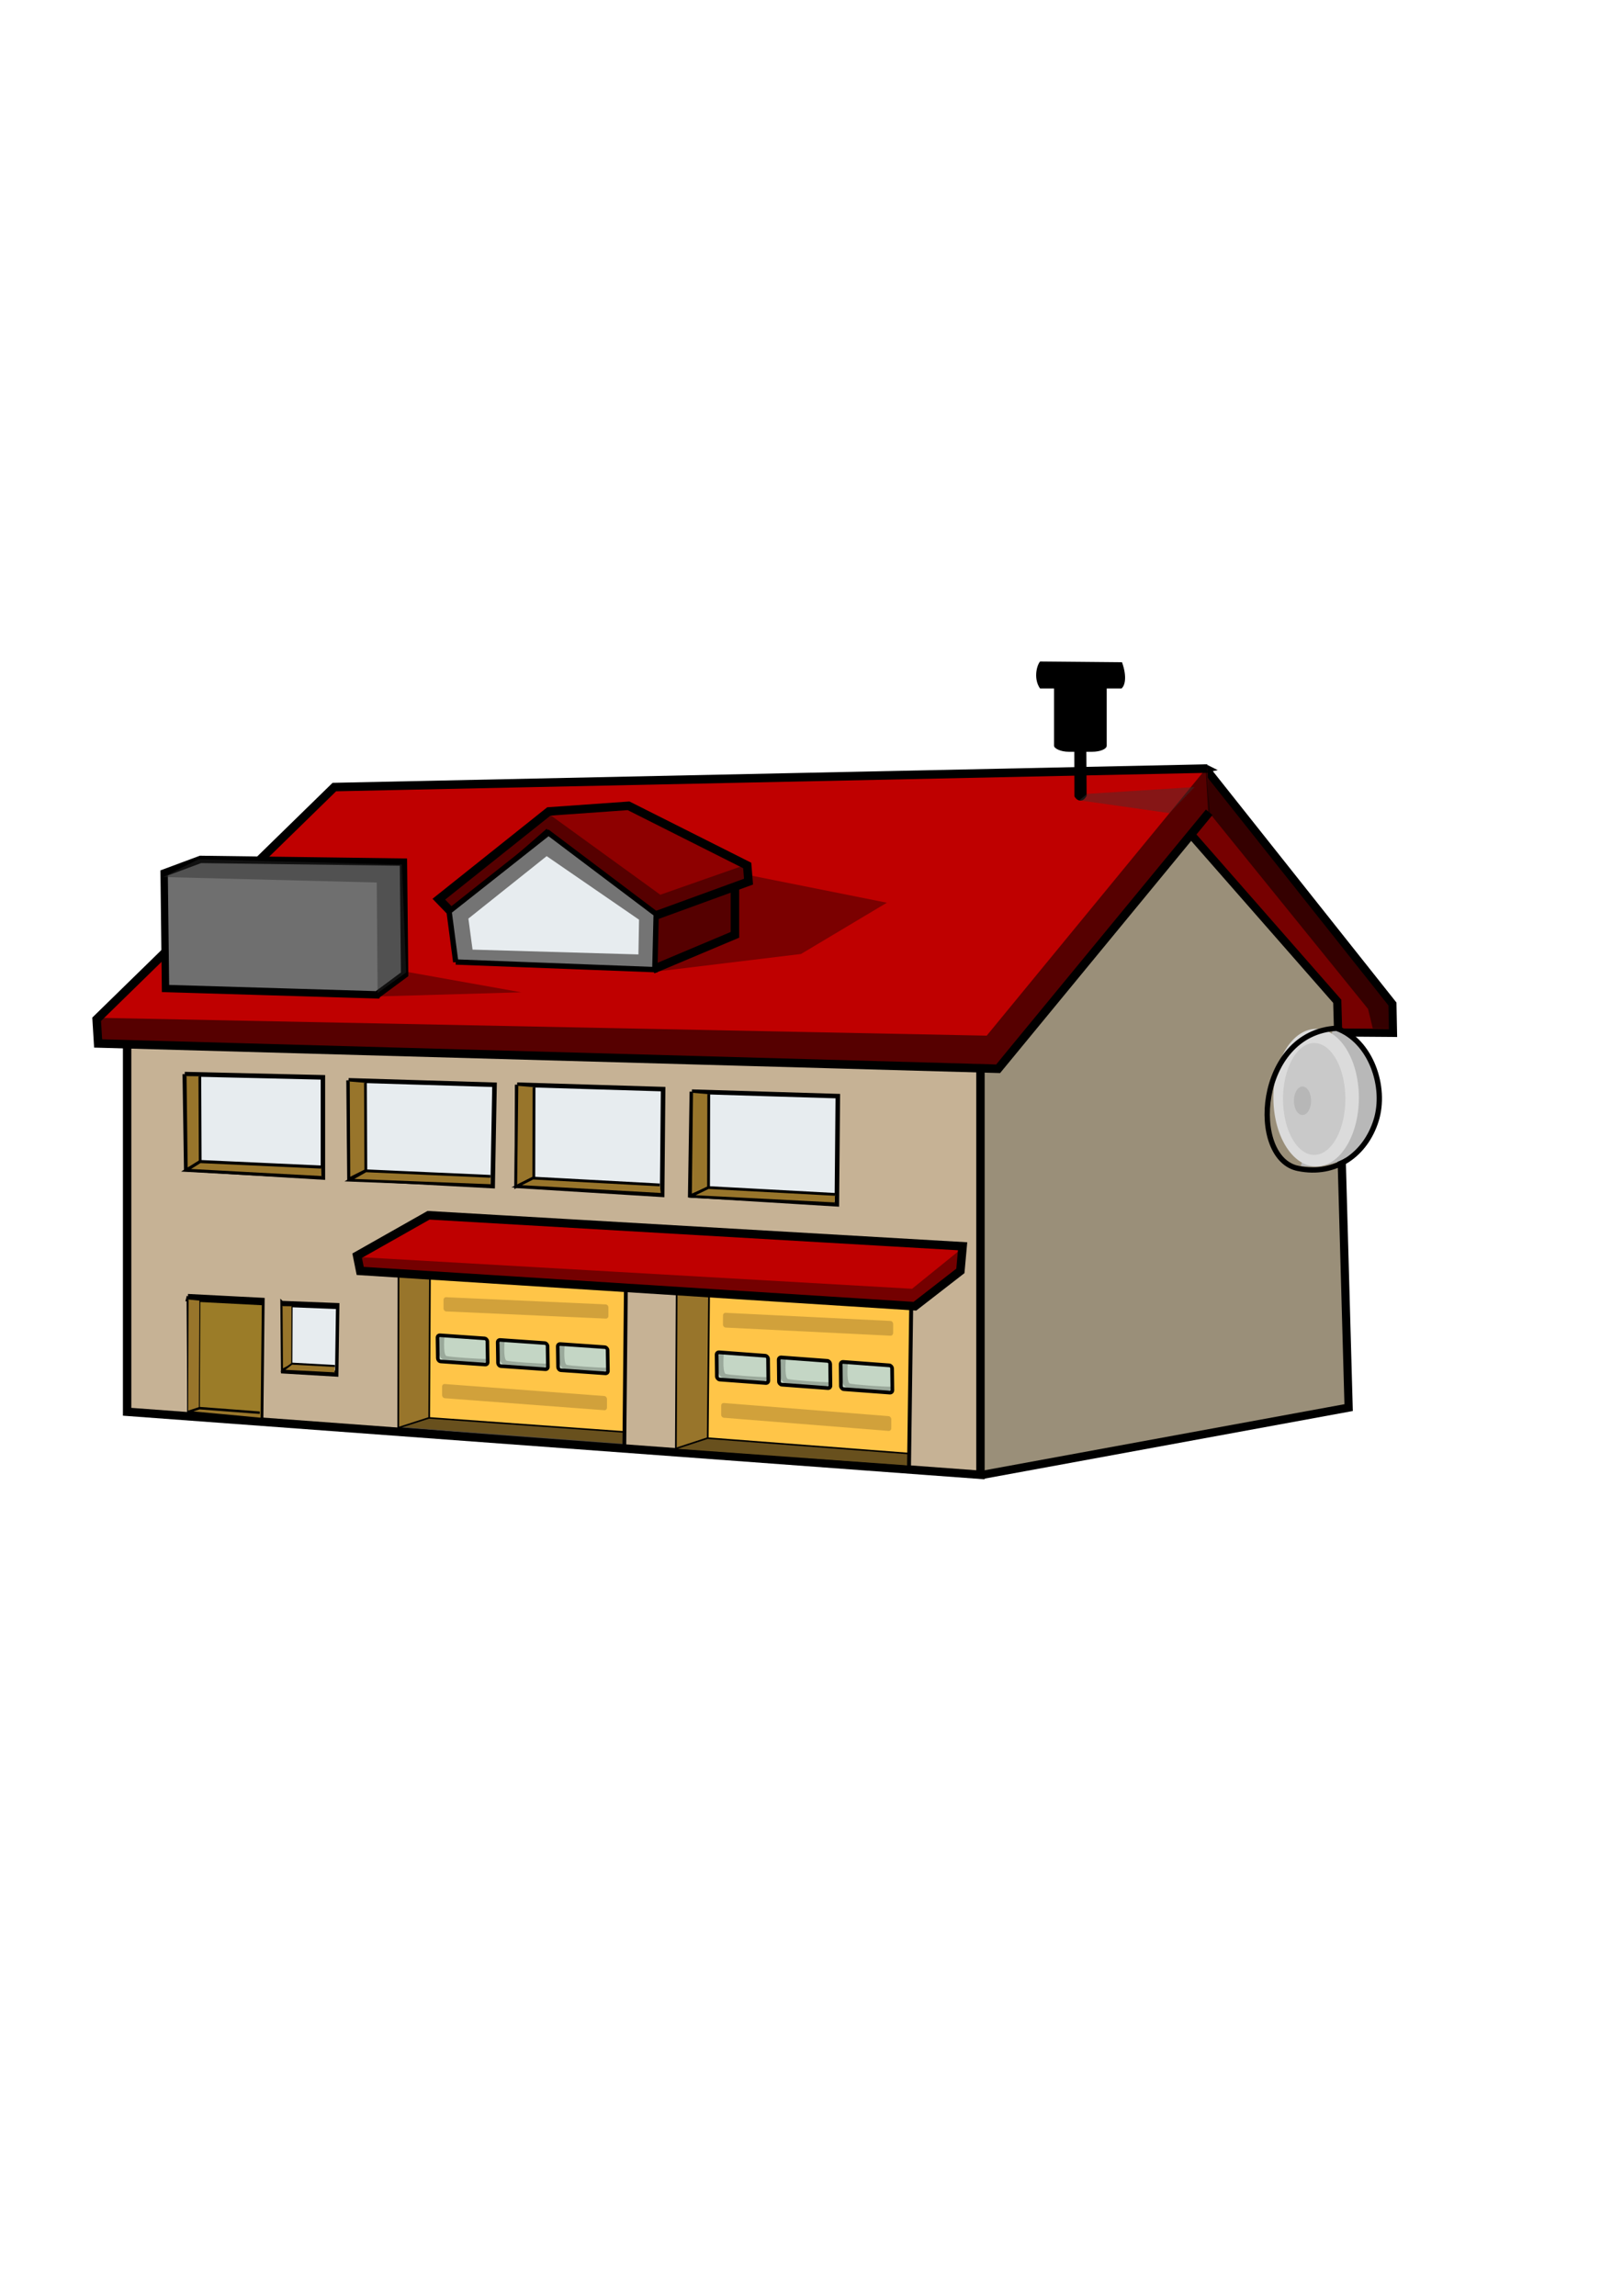 <?xml version="1.0"?><svg width="793.701" height="1122.52" xmlns="http://www.w3.org/2000/svg">
 <title>fire dept</title>

 <g>
  <title>Layer 1</title>
  <g id="g23594">
   <path fill="#3b3b3b" stroke-width="2.5" stroke-miterlimit="4" id="path1488" d="m70.31,281.556l0,0z"/>
  </g>
  <g id="g24976"/>
  <g id="g1692">
   <path fill="#3b3b3b" stroke-width="2.5" stroke-miterlimit="4" id="path25034" d="m255.03,767.738l0,0z"/>
  </g>
  <path fill="#760000" fill-rule="evenodd" stroke="#000000" stroke-width="2.967pt" stroke-miterlimit="4" stroke-dashoffset="0" marker-start="none" marker-mid="none" marker-end="none" id="path3854" d="m589.579,375.783l91.371,115.111l0.281,14.145l-129.608,-0.958l-3.124,-119.497l41.081,-8.801z"/>
  <path fill="#9a8f79" fill-rule="evenodd" stroke="#000000" stroke-width="3.007pt" stroke-miterlimit="4" stroke-dashoffset="0" marker-start="none" marker-mid="none" marker-end="none" id="path2328" d="m480.152,721.172l179.371,-32.934l-5.564,-198.656l-73.158,-83.456l-104.007,82.809"/>
  <path fill="#c6b295" fill-rule="evenodd" stroke="#000000" stroke-width="3.083pt" id="rect1567" d="m62.167,489.703l417.309,-0.604l-0,231.987l-417.309,-30.811l0,-200.572z"/>
  <g transform="matrix(3.062, 0.012, -0.012, 3.083, 3.239, -513.578)" id="g29842">
   <path fill="#ffc548" fill-rule="evenodd" stroke-width="0.311" marker-start="none" marker-mid="none" marker-end="none" stroke-miterlimit="4" stroke-dashoffset="0" id="path29844" d="m145.676,398.433l0.422,-28.53l-37.649,-2.049l0.007,28.066"/>
   <g transform="matrix(0.948, -0.009, 0.009, 0.948, -46.02, 20.528)" id="g29846">
    <rect fill="#a8deff" fill-opacity="0.682" fill-rule="evenodd" stroke="#000000" stroke-width="0.626" stroke-miterlimit="4" y="368.389" x="164.391" width="8.688" transform="matrix(0.997, 0.079, 0.006, 1, 0, 0)" ry="0.453" rx="0.453" id="rect29848" height="4.551"/>
    <path fill="#010101" fill-opacity="0.212" fill-rule="evenodd" stroke="#000000" stroke-width="0" marker-start="none" marker-mid="none" marker-end="none" stroke-miterlimit="4" stroke-dashoffset="0" id="path29850" d="m167.349,381.337c-1.008,0 -1.023,1.047 -1.027,2.155c-0.004,1.167 0.042,2.026 1.063,2.271c1.548,0.36 6.37,0.54 6.37,0.54c0.504,0.072 1.167,-0.502 1.095,-0.7c-1.584,0.018 -6.751,-0.403 -7.255,-0.583c-0.605,-0.44 -0.246,-3.683 -0.246,-3.683z"/>
   </g>
   <g transform="matrix(0.948, -0.009, 0.009, 0.948, -36.1, 21.299)" id="g29852">
    <rect fill="#a8deff" fill-opacity="0.682" fill-rule="evenodd" stroke="#000000" stroke-width="0.626" stroke-miterlimit="4" y="368.389" x="164.391" width="8.688" transform="matrix(0.997, 0.079, 0.006, 1, 0, 0)" ry="0.453" rx="0.453" id="rect29854" height="4.551"/>
    <path fill="#010101" fill-opacity="0.212" fill-rule="evenodd" stroke="#000000" stroke-width="0" marker-start="none" marker-mid="none" marker-end="none" stroke-miterlimit="4" stroke-dashoffset="0" id="path29856" d="m167.349,381.337c-1.008,0 -1.023,1.047 -1.027,2.155c-0.004,1.167 0.042,2.026 1.063,2.271c1.548,0.36 6.37,0.54 6.37,0.54c0.504,0.072 1.167,-0.502 1.095,-0.7c-1.584,0.018 -6.751,-0.403 -7.255,-0.583c-0.605,-0.44 -0.246,-3.683 -0.246,-3.683z"/>
   </g>
   <g transform="matrix(0.948, -0.009, 0.009, 0.948, -26.204, 21.975)" id="g29858">
    <rect fill="#a8deff" fill-opacity="0.682" fill-rule="evenodd" stroke="#000000" stroke-width="0.626" stroke-miterlimit="4" y="368.389" x="164.391" width="8.688" transform="matrix(0.997, 0.079, 0.006, 1, 0, 0)" ry="0.453" rx="0.453" id="rect29860" height="4.551"/>
    <path fill="#010101" fill-opacity="0.212" fill-rule="evenodd" stroke="#000000" stroke-width="0" marker-start="none" marker-mid="none" marker-end="none" stroke-miterlimit="4" stroke-dashoffset="0" id="path29862" d="m167.349,381.337c-1.008,0 -1.023,1.047 -1.027,2.155c-0.004,1.167 0.042,2.026 1.063,2.271c1.548,0.36 6.37,0.54 6.37,0.54c0.504,0.072 1.167,-0.502 1.095,-0.7c-1.584,0.018 -6.751,-0.403 -7.255,-0.583c-0.605,-0.44 -0.246,-3.683 -0.246,-3.683z"/>
   </g>
   <path fill="#000000" fill-opacity="0.404" fill-rule="evenodd" stroke="#000000" stroke-width="0.276" marker-start="none" marker-mid="none" marker-end="none" stroke-miterlimit="4" stroke-dashoffset="0" id="path29864" d="m113.519,394.335l0.142,-26.363l-5.192,-0.23l-0.031,28.231"/>
   <path fill="#000000" fill-opacity="0.333" fill-rule="evenodd" stroke="#000000" stroke-width="0.625" marker-start="none" marker-mid="none" marker-end="none" stroke-miterlimit="4" stroke-dashoffset="0" id="path29866" d="m145.972,369.288l-0.288,29.367"/>
   <path fill="#000000" fill-opacity="0.591" fill-rule="evenodd" stroke="#000000" stroke-width="0.25" marker-start="none" marker-mid="none" marker-end="none" stroke-miterlimit="4" stroke-dashoffset="0" id="path29868" d="m145.728,396.545l-32.252,-2.323l-5.461,1.802l37.662,2.919"/>
   <rect fill="#000000" fill-opacity="0.182" fill-rule="evenodd" stroke-width="1pt" stroke-miterlimit="4" stroke-dashoffset="0" y="379.907" x="115.996" width="27.255" transform="matrix(0.997, 0.075, 0, 1, 0, 0)" ry="0.429" rx="0.424" id="rect29870" height="2.341"/>
   <rect fill="#000000" fill-opacity="0.182" fill-rule="evenodd" stroke-width="1pt" stroke-miterlimit="4" stroke-dashoffset="0" y="369.095" x="115.999" width="27.206" transform="matrix(0.999, 0.045, 0, 1, 0, 0)" ry="0.429" rx="0.423" id="rect29872" height="2.341"/>
   <path fill="#000000" fill-rule="evenodd" stroke="#000000" stroke-width="0.584" marker-start="none" marker-mid="none" marker-end="none" stroke-miterlimit="4" stroke-dashoffset="0" id="path29874" d="m108.366,367.857l37.624,1.701"/>
  </g>
  <path fill="#bf0000" fill-rule="evenodd" stroke="#000000" stroke-width="3.127pt" stroke-miterlimit="4" stroke-dashoffset="0" marker-start="none" marker-mid="none" marker-end="none" id="path3852" d="m590.435,375.783l-426.933,9.044l-116.235,113.541l0.72,11.815l440.134,12.376l103.217,-125.401"/>
  <path fill="#000000" fill-opacity="0.548" fill-rule="evenodd" stroke-width="1pt" stroke-miterlimit="4" stroke-dashoffset="0" marker-start="none" marker-mid="none" marker-end="none" id="path4616" d="m47.627,497.637l434.905,8.742l107.516,-130.896l1.636,22.43l-104.544,122.658l-439.232,-11.784l-0.281,-11.15z"/>
  <path fill="#000000" fill-opacity="0.548" fill-rule="evenodd" stroke-width="1pt" stroke-miterlimit="4" stroke-dashoffset="0" marker-start="none" marker-mid="none" marker-end="none" id="path6134" d="m590.787,396.667l78.235,96.661l2.296,9.471l8.704,0.073l0.487,-11.131l-90.93,-116.219l1.208,21.145z"/>
  <g transform="matrix(2.967, 0, 0, 2.967, -126.923, -476.39)" id="g29824">
   <path fill="#ffc548" fill-rule="evenodd" stroke-width="0.311" marker-start="none" marker-mid="none" marker-end="none" stroke-miterlimit="4" stroke-dashoffset="0" id="path23704" d="m145.725,398.49l0.373,-28.587l-37.649,-2.049l0.104,27.83"/>
   <g transform="matrix(0.948, -0.009, 0.009, 0.948, -46.02, 20.528)" id="g23712">
    <rect fill="#a8deff" fill-opacity="0.682" fill-rule="evenodd" stroke="#000000" stroke-width="0.626" stroke-miterlimit="4" y="368.389" x="164.391" width="8.688" transform="matrix(0.997, 0.079, 0.006, 1, 0, 0)" ry="0.47" rx="0.468" id="rect23714" height="4.551"/>
    <path fill="#010101" fill-opacity="0.212" fill-rule="evenodd" stroke="#000000" stroke-width="0" marker-start="none" marker-mid="none" marker-end="none" stroke-miterlimit="4" stroke-dashoffset="0" id="path23716" d="m167.349,381.337c-1.008,0 -1.023,1.047 -1.027,2.155c-0.004,1.167 0.042,2.026 1.063,2.271c1.548,0.36 6.37,0.54 6.37,0.54c0.504,0.072 1.167,-0.502 1.095,-0.7c-1.584,0.018 -6.751,-0.403 -7.255,-0.583c-0.605,-0.44 -0.246,-3.683 -0.246,-3.683z"/>
   </g>
   <g transform="matrix(0.948, -0.009, 0.009, 0.948, -36.1, 21.299)" id="g23718">
    <rect fill="#a8deff" fill-opacity="0.682" fill-rule="evenodd" stroke="#000000" stroke-width="0.626" stroke-miterlimit="4" y="368.389" x="164.391" width="8.688" transform="matrix(0.997, 0.079, 0.006, 1, 0, 0)" ry="0.47" rx="0.468" id="rect23720" height="4.551"/>
    <path fill="#010101" fill-opacity="0.212" fill-rule="evenodd" stroke="#000000" stroke-width="0" marker-start="none" marker-mid="none" marker-end="none" stroke-miterlimit="4" stroke-dashoffset="0" id="path23722" d="m167.349,381.337c-1.008,0 -1.023,1.047 -1.027,2.155c-0.004,1.167 0.042,2.026 1.063,2.271c1.548,0.36 6.37,0.54 6.37,0.54c0.504,0.072 1.167,-0.502 1.095,-0.7c-1.584,0.018 -6.751,-0.403 -7.255,-0.583c-0.605,-0.44 -0.246,-3.683 -0.246,-3.683z"/>
   </g>
   <g transform="matrix(0.948, -0.009, 0.009, 0.948, -26.204, 21.975)" id="g23724">
    <rect fill="#a8deff" fill-opacity="0.682" fill-rule="evenodd" stroke="#000000" stroke-width="0.626" stroke-miterlimit="4" y="368.389" x="164.391" width="8.688" transform="matrix(0.997, 0.079, 0.006, 1, 0, 0)" ry="0.47" rx="0.468" id="rect23726" height="4.551"/>
    <path fill="#010101" fill-opacity="0.212" fill-rule="evenodd" stroke="#000000" stroke-width="0" marker-start="none" marker-mid="none" marker-end="none" stroke-miterlimit="4" stroke-dashoffset="0" id="path23728" d="m167.349,381.337c-1.008,0 -1.023,1.047 -1.027,2.155c-0.004,1.167 0.042,2.026 1.063,2.271c1.548,0.36 6.37,0.54 6.37,0.54c0.504,0.072 1.167,-0.502 1.095,-0.7c-1.584,0.018 -6.751,-0.403 -7.255,-0.583c-0.605,-0.44 -0.246,-3.683 -0.246,-3.683z"/>
   </g>
   <path fill="#000000" fill-opacity="0.404" fill-rule="evenodd" stroke="#000000" stroke-width="0.276" marker-start="none" marker-mid="none" marker-end="none" stroke-miterlimit="4" stroke-dashoffset="0" id="path23730" d="m113.519,394.335l0.142,-26.363l-5.192,-0.23l-0.051,28.091"/>
   <path fill="#000000" fill-opacity="0.333" fill-rule="evenodd" stroke="#000000" stroke-width="0.625" marker-start="none" marker-mid="none" marker-end="none" stroke-miterlimit="4" stroke-dashoffset="0" id="path26784" d="m145.972,369.288l-0.288,29.367"/>
   <path fill="#000000" fill-opacity="0.591" fill-rule="evenodd" stroke="#000000" stroke-width="0.259" marker-start="none" marker-mid="none" marker-end="none" stroke-miterlimit="4" stroke-dashoffset="0" id="path26782" d="m145.728,396.545l-32.252,-2.323l-5.149,1.66l37.35,3.061"/>
   <rect fill="#000000" fill-opacity="0.182" fill-rule="evenodd" stroke-width="1pt" stroke-miterlimit="4" stroke-dashoffset="0" y="379.907" x="115.996" width="27.255" transform="matrix(0.997, 0.075, 0, 1, 0, 0)" ry="0.446" rx="0.437" id="rect26786" height="2.341"/>
   <rect fill="#000000" fill-opacity="0.182" fill-rule="evenodd" stroke-width="1pt" stroke-miterlimit="4" stroke-dashoffset="0" y="369.095" x="115.999" width="27.206" transform="matrix(0.999, 0.045, 0, 1, 0, 0)" ry="0.446" rx="0.437" id="rect26788" height="2.341"/>
   <path fill="#000000" fill-rule="evenodd" stroke="#000000" stroke-width="0.584" marker-start="none" marker-mid="none" marker-end="none" stroke-miterlimit="4" stroke-dashoffset="0" id="path29064" d="m108.366,367.857l37.624,1.701"/>
  </g>
  <path fill="#000000" fill-opacity="0.359" fill-rule="evenodd" stroke-width="1pt" stroke-miterlimit="4" stroke-dashoffset="0" marker-start="none" marker-mid="none" marker-end="none" id="path32916" d="m319.531,475.204l72.194,-8.76l41.987,-25.072l-81.558,-16.312l-32.623,50.143z"/>
  <path fill="#550000" fill-rule="evenodd" stroke="#000000" stroke-width="3.127pt" stroke-miterlimit="4" stroke-dashoffset="0" marker-start="none" marker-mid="none" marker-end="none" id="path32914" d="m319.229,473.996l40.175,-16.916l-0,-31.415l-39.873,6.645"/>
  <path fill="#8e0000" fill-rule="evenodd" stroke="#000000" stroke-width="3.127pt" stroke-miterlimit="4" stroke-dashoffset="0" marker-start="none" marker-mid="none" marker-end="none" id="path31396" d="m320.341,447.729l45.709,-16.66l-0.641,-7.903l-58.016,-29.174l-38.992,2.762l-53.795,42.901l7.493,7.748l46.601,-40.628"/>
  <path fill="#747474" fill-rule="evenodd" stroke="#000000" stroke-width="2.606" stroke-miterlimit="4" stroke-dashoffset="0" marker-start="none" marker-mid="none" marker-end="none" id="path30634" d="m222.87,470.371l97.368,3.728l0.647,-27.187l-52.639,-39.687l-48.63,38.42l3.253,24.727z"/>
  <path fill="#e7ecef" fill-rule="evenodd" stroke-width="0.099pt" stroke-miterlimit="4" stroke-dashoffset="0" marker-start="none" marker-mid="none" marker-end="none" id="path30636" d="m231.095,464.31l81.12,2.355l0.291,-16.991l-45.174,-31.073l-38.274,30.53l2.037,15.179z"/>
  <path fill="#000000" fill-opacity="0.394" fill-rule="evenodd" stroke-width="1pt" stroke-miterlimit="4" stroke-dashoffset="0" marker-start="none" marker-mid="none" marker-end="none" id="path34434" d="m268.629,398.153l54.275,39.324l41.437,-14.524l1.282,6.835l-44.03,17.014l-53.722,-40.524l-48.138,37.973l-4.066,-4.596l52.962,-41.501z"/>
  <path fill="#6f6f6f" fill-rule="evenodd" stroke="#000000" stroke-width="3.6" stroke-miterlimit="4" stroke-dashoffset="0" marker-start="none" marker-mid="none" marker-end="none" id="path44749" d="m184.343,486.42l13.523,-10.021l-0.574,-54.876l-99.244,-1.324l-17.776,6.616l0.665,56.501l103.406,3.105z"/>
  <path fill="#282828" fill-opacity="0.424" fill-rule="evenodd" stroke-width="1.054pt" stroke-miterlimit="4" stroke-dashoffset="0" marker-start="none" marker-mid="none" marker-end="none" id="path46269" d="m79.759,428.82l104.483,2.678l0.427,54.044l13.961,-10.044l-2.073,-52.762l-99.534,-2.563l-17.264,8.647z"/>
  <g transform="matrix(1.145, 0, 0, 2.029, 40.394, -180.047)" id="g53134">
   <path fill="#e7ecef" fill-rule="evenodd" stroke="#000000" stroke-width="1.458" marker-start="none" marker-mid="none" marker-end="none" stroke-miterlimit="4" stroke-dashoffset="0" id="path53136" d="m85.192,402.942l0.251,16.044l23.094,0.774l0.407,-16.291l-23.752,-0.526z"/>
   <path fill="#98752b" fill-rule="evenodd" stroke="#000000" stroke-width="0.484" marker-start="none" marker-mid="none" marker-end="none" stroke-miterlimit="4" stroke-dashoffset="0" id="path53138" d="m85.15,403.483l0.195,15.313l4.008,-1.201l0.099,-14.076"/>
   <path fill="#98752b" fill-rule="evenodd" stroke="#000000" stroke-width="0.484" marker-start="none" marker-mid="none" marker-end="none" stroke-miterlimit="4" stroke-dashoffset="0" id="path53140" d="m107.585,419.684l-22.054,-0.642l3.921,-1.698l18.284,0.561"/>
  </g>
  <g transform="matrix(1.865, 0, 0, 5.037, -73.428, -1419.58)" id="g53142">
   <path fill="#9b7c28" fill-rule="evenodd" stroke="#000000" stroke-width="0.725" marker-start="none" marker-mid="none" marker-end="none" stroke-miterlimit="4" stroke-dashoffset="0" id="path53144" d="m88.654,407.796l0.209,11.195l19.195,0.831l0.338,-11.649l-19.742,-0.376z"/>
   <path fill="#98752b" fill-rule="evenodd" stroke="#000000" stroke-width="0.241" marker-start="none" marker-mid="none" marker-end="none" stroke-miterlimit="4" stroke-dashoffset="0" id="path53146" d="m88.701,407.972l-0.129,11.081l3.077,-0.428l0.124,-10.538"/>
   <path fill="#98752b" fill-rule="evenodd" stroke="#000000" stroke-width="0.241" marker-start="none" marker-mid="none" marker-end="none" stroke-miterlimit="4" stroke-dashoffset="0" id="path53148" d="m107.452,419.559l-18.909,-0.655l3.172,-0.385l15.773,0.443"/>
  </g>
  <g transform="matrix(2.845, 0, 0, 2.967, -152.031, -670.333)" id="g54666">
   <path fill="#e7ecef" fill-rule="evenodd" stroke="#000000" stroke-width="0.765" marker-start="none" marker-mid="none" marker-end="none" stroke-miterlimit="4" stroke-dashoffset="0" id="path54668" d="m85.192,402.942l0.251,15.656l23.501,1.365l0,-16.495l-23.752,-0.526z"/>
   <path stroke-dashoffset="0" stroke-miterlimit="4" marker-end="none" marker-mid="none" marker-start="none" stroke-width="0.469" stroke="#000000" fill-rule="evenodd" fill="#98752b" id="path54670" d="m85.27,403.261l0.195,15.391l2.388,-0.913l-0.063,-14.442"/>
   <path stroke-dashoffset="0" stroke-miterlimit="4" marker-end="none" marker-mid="none" marker-start="none" stroke-width="0.512" stroke="#000000" fill-rule="evenodd" fill="#98752b" id="path54672" d="m108.701,419.989l-23.278,-1.206l2.409,-1.439l20.816,0.911"/>
  </g>
  <g transform="matrix(2.967, 0, 0, 2.967, -81.395, -666.708)" id="g54674">
   <path fill="#e7ecef" fill-rule="evenodd" stroke="#000000" stroke-width="0.749" marker-start="none" marker-mid="none" marker-end="none" stroke-miterlimit="4" stroke-dashoffset="0" id="path54676" d="m84.886,402.738l0.149,16.165l23.603,1.264l0.305,-16.698l-24.057,-0.73z"/>
   <path stroke-dashoffset="0" stroke-miterlimit="4" marker-end="none" marker-mid="none" marker-start="none" stroke-width="0.459" stroke="#000000" fill-rule="evenodd" fill="#98752b" id="path54678" d="m84.845,402.914l0.093,16.086l2.795,-1.405l-0.063,-14.442"/>
   <path stroke-dashoffset="0" stroke-miterlimit="4" marker-end="none" marker-mid="none" marker-start="none" stroke-width="0.459" stroke="#000000" fill-rule="evenodd" fill="#98752b" id="path54680" d="m108.294,420.091l-23.272,-0.9l2.708,-1.541l20.552,0.911"/>
  </g>
  <g transform="matrix(2.967, 0, 0, 2.967, 1.052, -664.572)" id="g54698">
   <path fill="#e7ecef" fill-rule="evenodd" stroke="#000000" stroke-width="0.749" marker-start="none" marker-mid="none" marker-end="none" stroke-miterlimit="4" stroke-dashoffset="0" id="path54700" d="m84.886,402.738l-0.067,16.668l23.963,1.48l0.161,-17.418l-24.057,-0.73z"/>
   <path stroke-dashoffset="0" stroke-miterlimit="4" marker-end="none" marker-mid="none" marker-start="none" stroke-width="0.459" stroke="#000000" fill-rule="evenodd" fill="#98752b" id="path54702" d="m84.845,402.914l-0.195,16.662l2.981,-1.471l0.039,-14.951"/>
   <path stroke-dashoffset="0" stroke-miterlimit="4" marker-end="none" marker-mid="none" marker-start="none" stroke-width="0.459" stroke="#000000" fill-rule="evenodd" fill="#98752b" id="path54704" d="m108.582,420.811l-23.776,-1.332l2.678,-1.35l20.912,1.127"/>
  </g>
  <g transform="matrix(2.967, 0, 0, 2.967, 86.489, -661.154)" id="g54706">
   <path fill="#e7ecef" fill-rule="evenodd" stroke="#000000" stroke-width="0.749" marker-start="none" marker-mid="none" marker-end="none" stroke-miterlimit="4" stroke-dashoffset="0" id="path54708" d="m84.886,402.738l-0.27,17.076l24.166,1.48l0.161,-17.825l-24.057,-0.73z"/>
   <path stroke-dashoffset="0" stroke-miterlimit="4" marker-end="none" marker-mid="none" marker-start="none" stroke-width="0.459" stroke="#000000" fill-rule="evenodd" fill="#98752b" id="path54710" d="m84.845,402.914l-0.195,16.967l2.981,-1.268l0.039,-15.46"/>
   <path stroke-dashoffset="0" stroke-miterlimit="4" marker-end="none" marker-mid="none" marker-start="none" stroke-width="0.459" stroke="#000000" fill-rule="evenodd" fill="#98752b" id="path54712" d="m108.378,421.218l-23.776,-1.231l2.983,-1.451l20.912,1.127"/>
  </g>
  <path marker-end="none" marker-mid="none" marker-start="none" stroke-dashoffset="0" stroke-miterlimit="4" stroke-width="0.047pt" fill-rule="evenodd" fill="#000000" id="path8696" d="m508.637,323.427c-1.857,2.202 -3.184,8.808 0,13.213c13.266,0 26.532,0 39.799,0c1.68,-1.346 2.83,-5.628 0.266,-12.846c-13.355,-0.122 -26.709,-0.245 -40.064,-0.367z"/>
  <rect fill="#000000" fill-rule="evenodd" stroke-width="0.047pt" stroke-miterlimit="4" stroke-dashoffset="0" y="327.116" x="515.458" width="25.758" ry="2.952" rx="7.182" id="rect1506" height="40.458"/>
  <path marker-end="none" marker-mid="none" marker-start="none" stroke-dashoffset="0" stroke-miterlimit="4" stroke-width="0.047pt" fill-rule="evenodd" fill="#000000" id="path2267" d="m525.416,389.283c1.009,2.164 4.007,3.644 5.978,-0.175c-0.094,-15.667 -0.188,-31.333 -0.281,-47c-0.621,-1.967 -2.566,-3.268 -5.814,-0.144c0.039,15.773 0.078,31.546 0.117,47.319z"/>
  <path fill="#363636" fill-opacity="0.414" fill-rule="evenodd" stroke-width="0.047pt" stroke-miterlimit="4" stroke-dashoffset="0" marker-start="none" marker-mid="none" marker-end="none" id="path2274" d="m527.751,391.294l44.173,6.287l12.301,-12.762l-52.54,3.327l-3.934,3.147z"/>
  <g transform="matrix(2.967, 0, 0, 2.967, -75.514, -469.046)" id="g12914">
   <path fill="#b8b8b8" fill-rule="evenodd" stroke-width="0.047pt" marker-start="none" marker-mid="none" marker-end="none" stroke-miterlimit="4" stroke-dashoffset="0" id="path3796" d="m245.125,327.737c10.375,3 10.625,24 -5.25,22.5"/>
   <path fill="#dbdbdb" fill-rule="evenodd" stroke-width="0.047pt" marker-start="none" marker-mid="none" marker-end="none" stroke-miterlimit="4" stroke-dashoffset="0" id="path3036" d="m249.297,341.155a6.914,11.13 0 1 1 -13.829,-4.347a6.914,11.13 0 1 1 13.829,4.347z"/>
   <path fill="#c9c9c9" fill-rule="evenodd" stroke-width="0.047pt" marker-start="none" marker-mid="none" marker-end="none" stroke-miterlimit="4" stroke-dashoffset="0" id="path5314" d="m247.102,340.959a5.04,9.048 0 1 1 -10.081,-3.534a5.04,9.048 0 1 1 10.081,3.534z"/>
   <path fill="#b7b7b7" fill-rule="evenodd" stroke-width="0.047pt" marker-start="none" marker-mid="none" marker-end="none" stroke-miterlimit="4" stroke-dashoffset="0" id="path9874" d="m241.531,339.839a1.395,2.322 0 1 1 -2.791,-0.706a1.395,2.322 0 1 1 2.791,0.706z"/>
  </g>
  <path fill="none" fill-rule="evenodd" stroke="#000000" stroke-width="2.597" stroke-miterlimit="4" stroke-dashoffset="0" marker-start="none" marker-mid="none" marker-end="none" id="path14452" d="m634.842,571.301c18.484,3.758 32.982,-7.047 38.123,-23.462c5.141,-16.416 -2.598,-38.999 -19.315,-45.072c-39.248,2.087 -42.994,63.775 -18.808,68.534z"/>
  <path fill="#000000" fill-opacity="0.359" fill-rule="evenodd" stroke-width="1pt" stroke-miterlimit="4" stroke-dashoffset="0" marker-start="none" marker-mid="none" marker-end="none" id="path6980" d="m184.121,487.225l70.78,-2.042l-55.481,-9.917l-15.299,11.959z"/>
  <path marker-end="none" marker-mid="none" marker-start="none" stroke-dashoffset="0" stroke-miterlimit="4" stroke-width="3.127pt" stroke="#000000" fill-rule="evenodd" fill="#bf0000" id="path9259" d="m209.576,594.193l-34.92,19.763l1.5,7.45l271.251,17.263l22.249,-17.263l1.086,-12.056l-261.165,-15.157z"/>
  <path marker-end="none" marker-mid="none" marker-start="none" stroke-dashoffset="0" stroke-miterlimit="4" stroke-width="1pt" fill-rule="evenodd" fill-opacity="0.394" fill="#000000" id="path10777" d="m176.07,614.663l269.968,15.471l25.213,-20.395l-1.828,11.91l-22.496,16.056l-271.211,-16.678l0.354,-6.364z"/>
 </g>
</svg>
